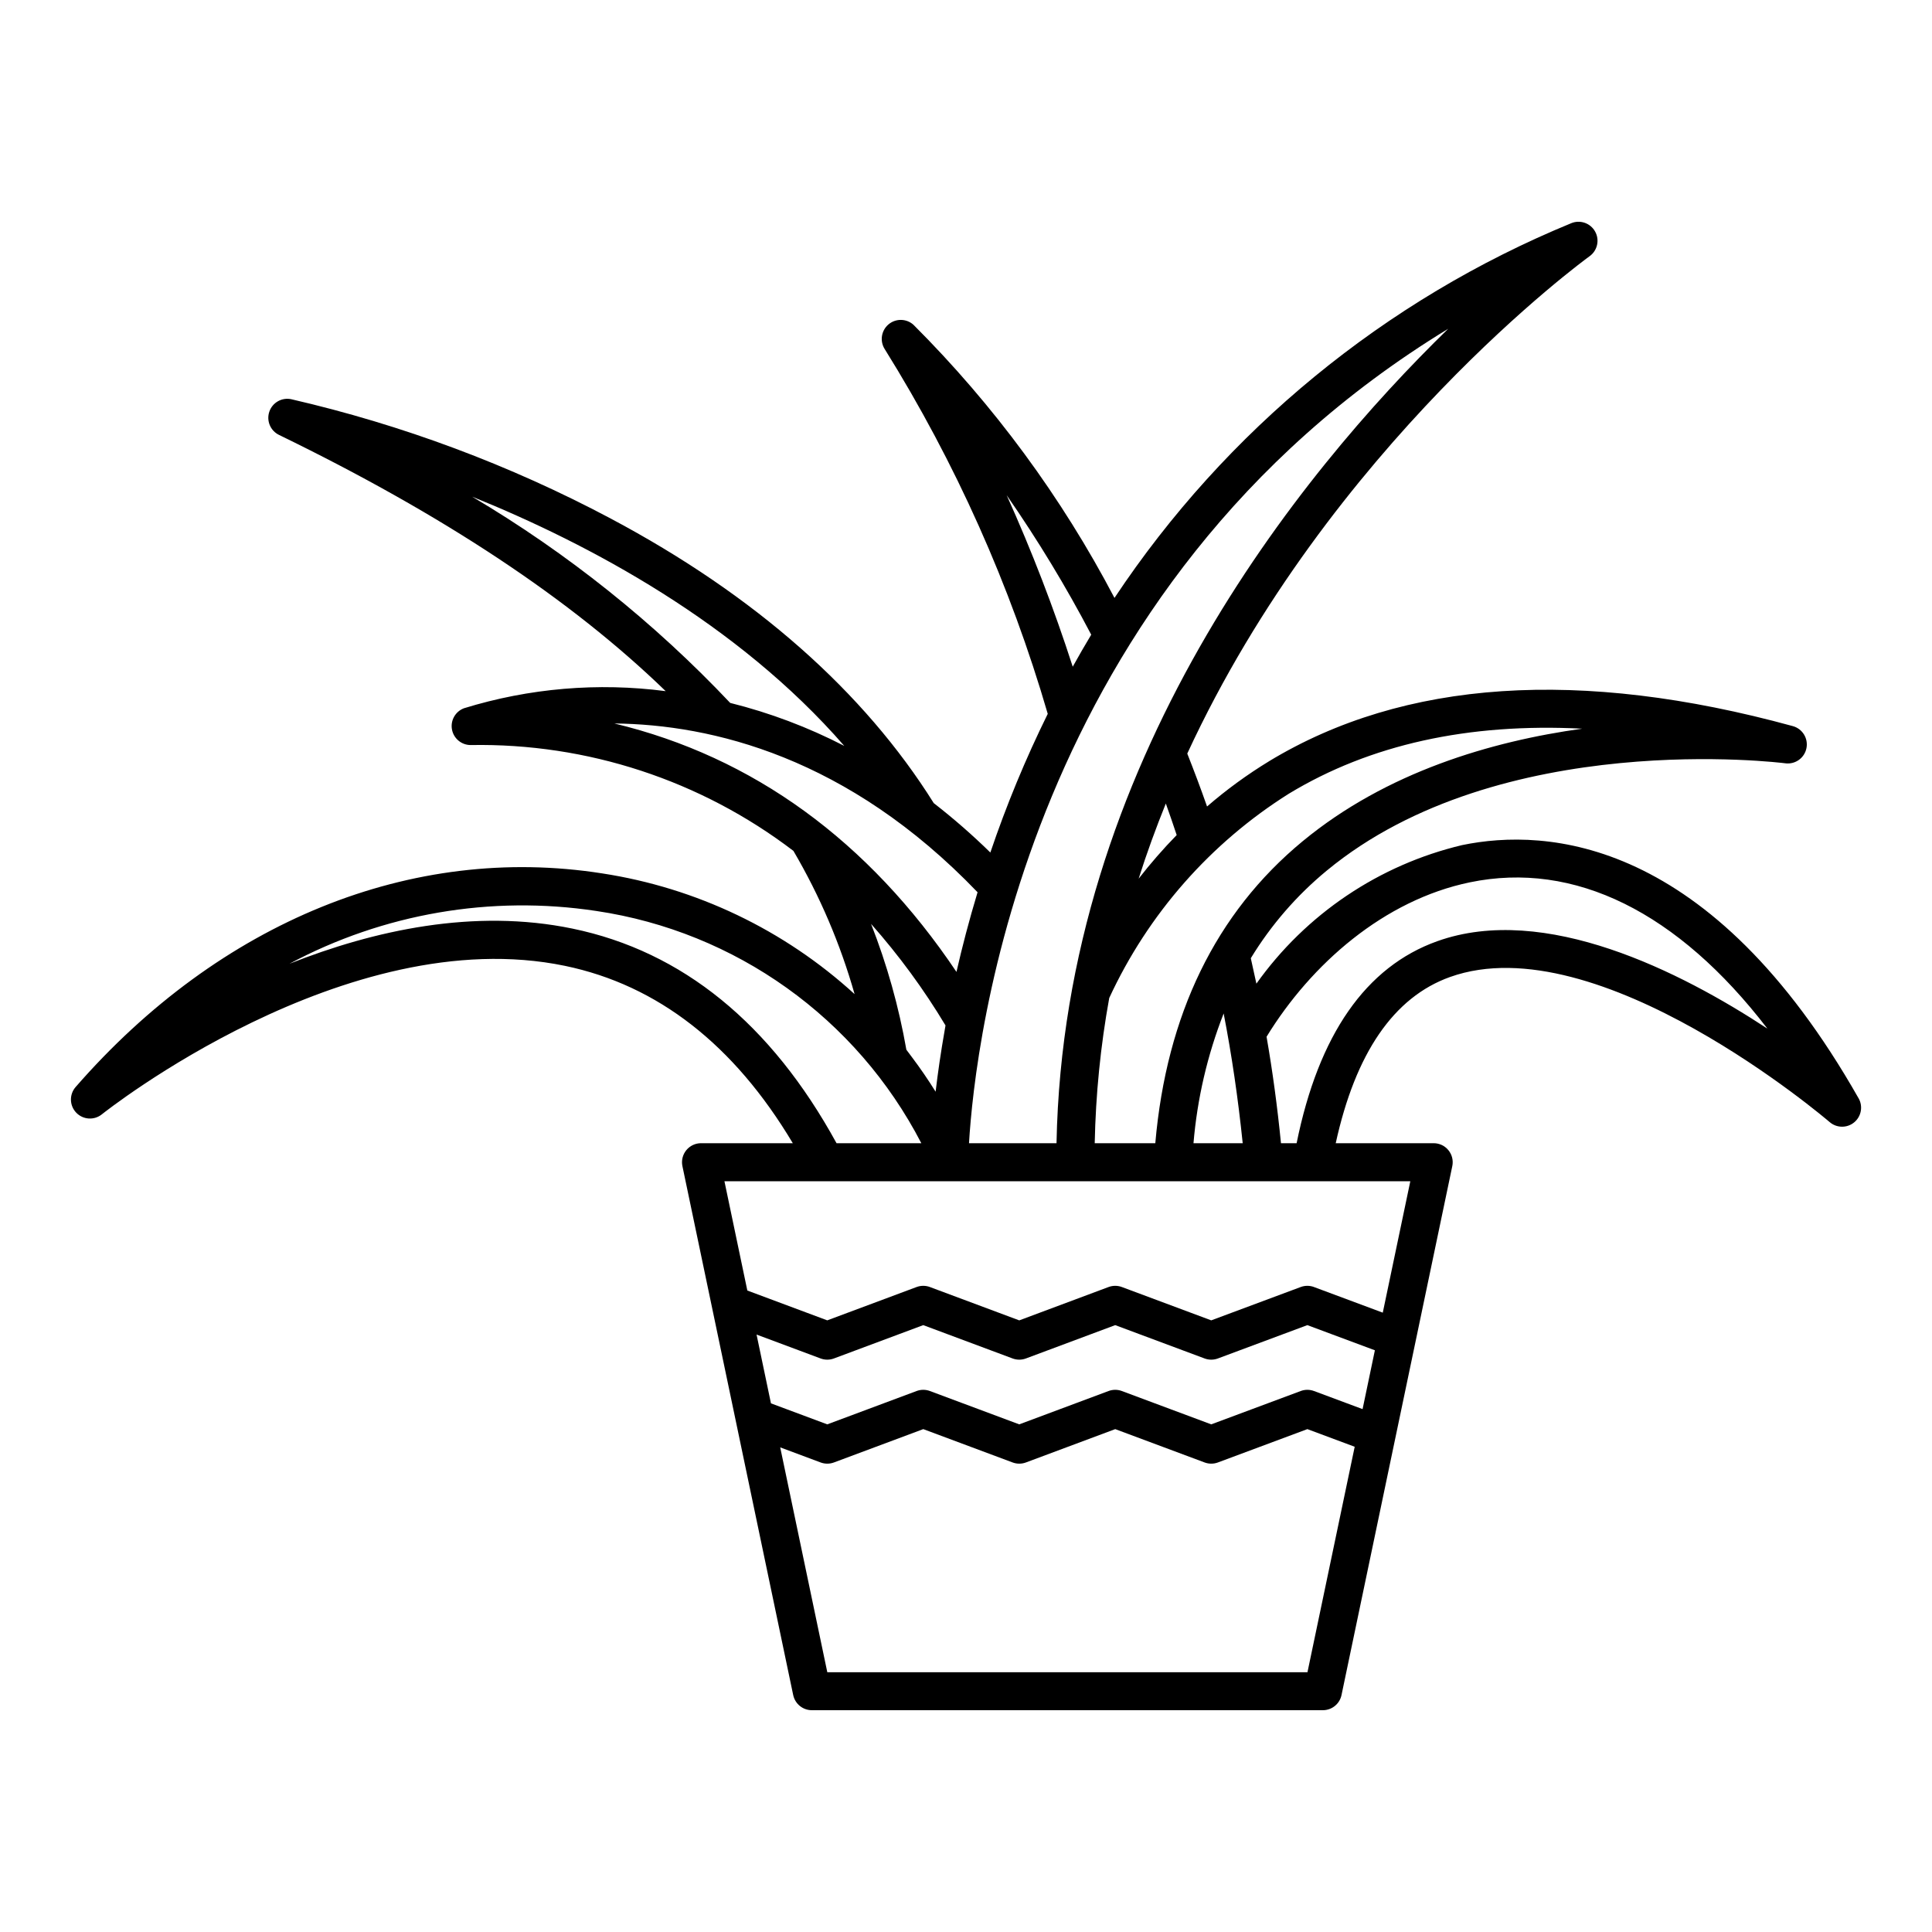 <?xml version="1.0" encoding="UTF-8"?>
<!-- Uploaded to: SVG Repo, www.svgrepo.com, Generator: SVG Repo Mixer Tools -->
<svg fill="#000000" width="800px" height="800px" version="1.1" viewBox="144 144 512 512" xmlns="http://www.w3.org/2000/svg">
 <path d="m636.55 435.07c-39.289-69.211-82.715-71.742-105.08-67.109-22.016 5.234-41.387 18.281-54.512 36.719-0.48-2.269-0.973-4.516-1.484-6.746h0.004c5.359-8.797 12.156-16.637 20.105-23.195 45.957-37.973 120.78-28.555 121.54-28.461v0.004c2.629 0.348 5.078-1.398 5.602-3.996 0.527-2.598-1.051-5.156-3.606-5.859-56.375-15.441-103.05-12.32-138.75 9.273v0.004c-5.82 3.543-11.336 7.566-16.488 12.023-1.684-4.812-3.441-9.469-5.242-14.02 37.754-81.668 105.66-131.12 106.61-131.8 2.09-1.496 2.723-4.324 1.465-6.562-1.254-2.242-3.996-3.18-6.363-2.176-49.328 20.289-91.465 54.863-121 99.285-13.996-26.684-31.957-51.086-53.27-72.383-1.875-1.688-4.707-1.727-6.629-0.094-1.922 1.637-2.34 4.438-0.977 6.559 18.754 30.086 33.289 62.602 43.191 96.641-5.875 11.902-10.953 24.18-15.211 36.75-4.746-4.648-9.754-9.02-15-13.094-18.457-29.484-47.352-55.098-85.676-75.449v-0.004c-26.711-14.18-55.164-24.801-84.633-31.594-2.488-0.508-4.961 0.918-5.773 3.32-0.816 2.402 0.285 5.039 2.57 6.148 43.352 21.07 77.258 43.48 102.47 67.906-17.941-2.344-36.172-0.797-53.461 4.535-2.277 0.859-3.613 3.223-3.176 5.617 0.438 2.394 2.523 4.133 4.957 4.133 30.859-0.551 60.996 9.332 85.535 28.051 6.988 11.914 12.438 24.668 16.207 37.953-18.652-17.031-41.93-28.164-66.895-31.992-50.438-7.922-101.28 12.734-139.54 56.617-1.715 1.969-1.641 4.922 0.168 6.801 1.809 1.883 4.758 2.07 6.789 0.434 0.641-0.52 64.719-51.387 122.73-39.348 24.562 5.102 44.828 20.922 60.375 47h-24.324c-1.516 0-2.953 0.684-3.91 1.863-0.957 1.176-1.328 2.723-1.02 4.207l29.359 140.18h0.004c0.488 2.336 2.547 4.008 4.93 4.008h135.44c2.387 0 4.445-1.672 4.934-4.008l29.359-140.18c0.312-1.484-0.062-3.031-1.02-4.207-0.957-1.18-2.394-1.863-3.91-1.863h-25.961c5.219-23.824 15.348-38.707 30.293-44.047 39.207-14.031 99.992 37.922 100.6 38.449h0.004c1.855 1.602 4.594 1.637 6.488 0.082 1.895-1.555 2.394-4.25 1.188-6.379zm-111.65-41.645c-18.938 6.758-31.457 24.777-37.285 53.539h-4.144c-0.961-9.719-2.234-19.125-3.82-28.219 11.883-19.383 31.191-36.215 53.867-40.918 27.742-5.75 55.16 7.898 78.863 38.77-23.051-15.148-59.008-33.344-87.48-23.172zm-304.2 5.981c24.891-13.305 53.41-18.215 81.312-13.992 36.938 5.481 68.992 28.383 86.148 61.551h-22.469c-17.355-31.688-40.867-50.844-69.957-56.871-26.094-5.418-52.676 0.449-75.035 9.312zm48.434-123.78c31.043 12.543 70.262 33.473 98.609 66.047-9.602-4.957-19.746-8.781-30.234-11.395-20.137-21.312-43.152-39.707-68.375-54.652zm133.93 104.83c-2.238 7.422-4.082 14.488-5.59 21.109-23.32-34.723-53.887-57-90.676-65.84 25.832 0.281 61.871 8.855 96.266 44.73zm25.223-59.773c-4.988-15.465-10.832-30.641-17.512-45.457 8.23 11.848 15.719 24.195 22.41 36.973-1.711 2.832-3.32 5.66-4.898 8.484zm99.5-89.551c-39.418 38.418-101.87 115.03-103.8 215.83h-23.191c1.543-25.977 14.75-147.43 126.99-215.83zm-42.203 123.19c21.496-13.012 47.516-18.754 77.711-17.215-24.098 3.348-51.852 11.477-74.09 29.836-23.035 19.02-36.074 45.98-39.039 80.023h-16.055c0.258-12.91 1.543-25.781 3.848-38.488 10.301-22.281 26.848-41.09 47.625-54.156zm-12.254 92.645h-13.043c0.988-11.789 3.68-23.371 7.996-34.387 2.133 10.969 3.812 22.43 5.047 34.387zm-27.578-70.109c2.16-6.828 4.594-13.449 7.203-19.918 0.988 2.727 1.934 5.543 2.879 8.359-3.578 3.66-6.941 7.519-10.082 11.559zm-51.184 38.891c-0.059 0.324-0.102 0.621-0.16 0.941-1.102 6.242-1.895 11.824-2.461 16.621-1.953-3.137-4.035-6.176-6.242-9.109-0.504-0.668-0.988-1.355-1.504-2.012h-0.004c-1.996-11.402-5.133-22.574-9.359-33.352 7.391 8.344 13.996 17.352 19.73 26.91zm110.53 101.68-12.875-4.797h-0.004c-1.133-0.426-2.383-0.426-3.516 0l-23.711 8.836-23.691-8.836h0.004c-1.137-0.426-2.387-0.426-3.523 0l-23.668 8.836-23.68-8.836c-1.137-0.426-2.387-0.426-3.523 0l-23.676 8.836-14.922-5.566-3.816-18.23 16.98 6.336h-0.004c1.137 0.422 2.387 0.422 3.523 0l23.676-8.836 23.68 8.836c1.137 0.422 2.387 0.422 3.523 0l23.668-8.836 23.691 8.836h-0.004c1.137 0.422 2.387 0.422 3.519 0l23.711-8.836 17.898 6.668zm-14.605 69.723h-127.25l-12.48-59.586 10.715 4c1.137 0.422 2.387 0.422 3.523 0l23.676-8.836 23.68 8.836c1.137 0.422 2.387 0.422 3.523 0l23.668-8.836 23.691 8.836h-0.004c1.137 0.422 2.387 0.422 3.519 0l23.711-8.836 12.543 4.676zm19.957-95.285-18.23-6.793v-0.004c-1.133-0.422-2.383-0.422-3.516 0l-23.711 8.836-23.691-8.836h0.004c-1.137-0.422-2.387-0.422-3.523 0l-23.668 8.84-23.68-8.836v-0.004c-1.137-0.422-2.387-0.422-3.523 0l-23.676 8.836-21.184-7.906-6.066-28.957 181.76 0.004z"/>
</svg>